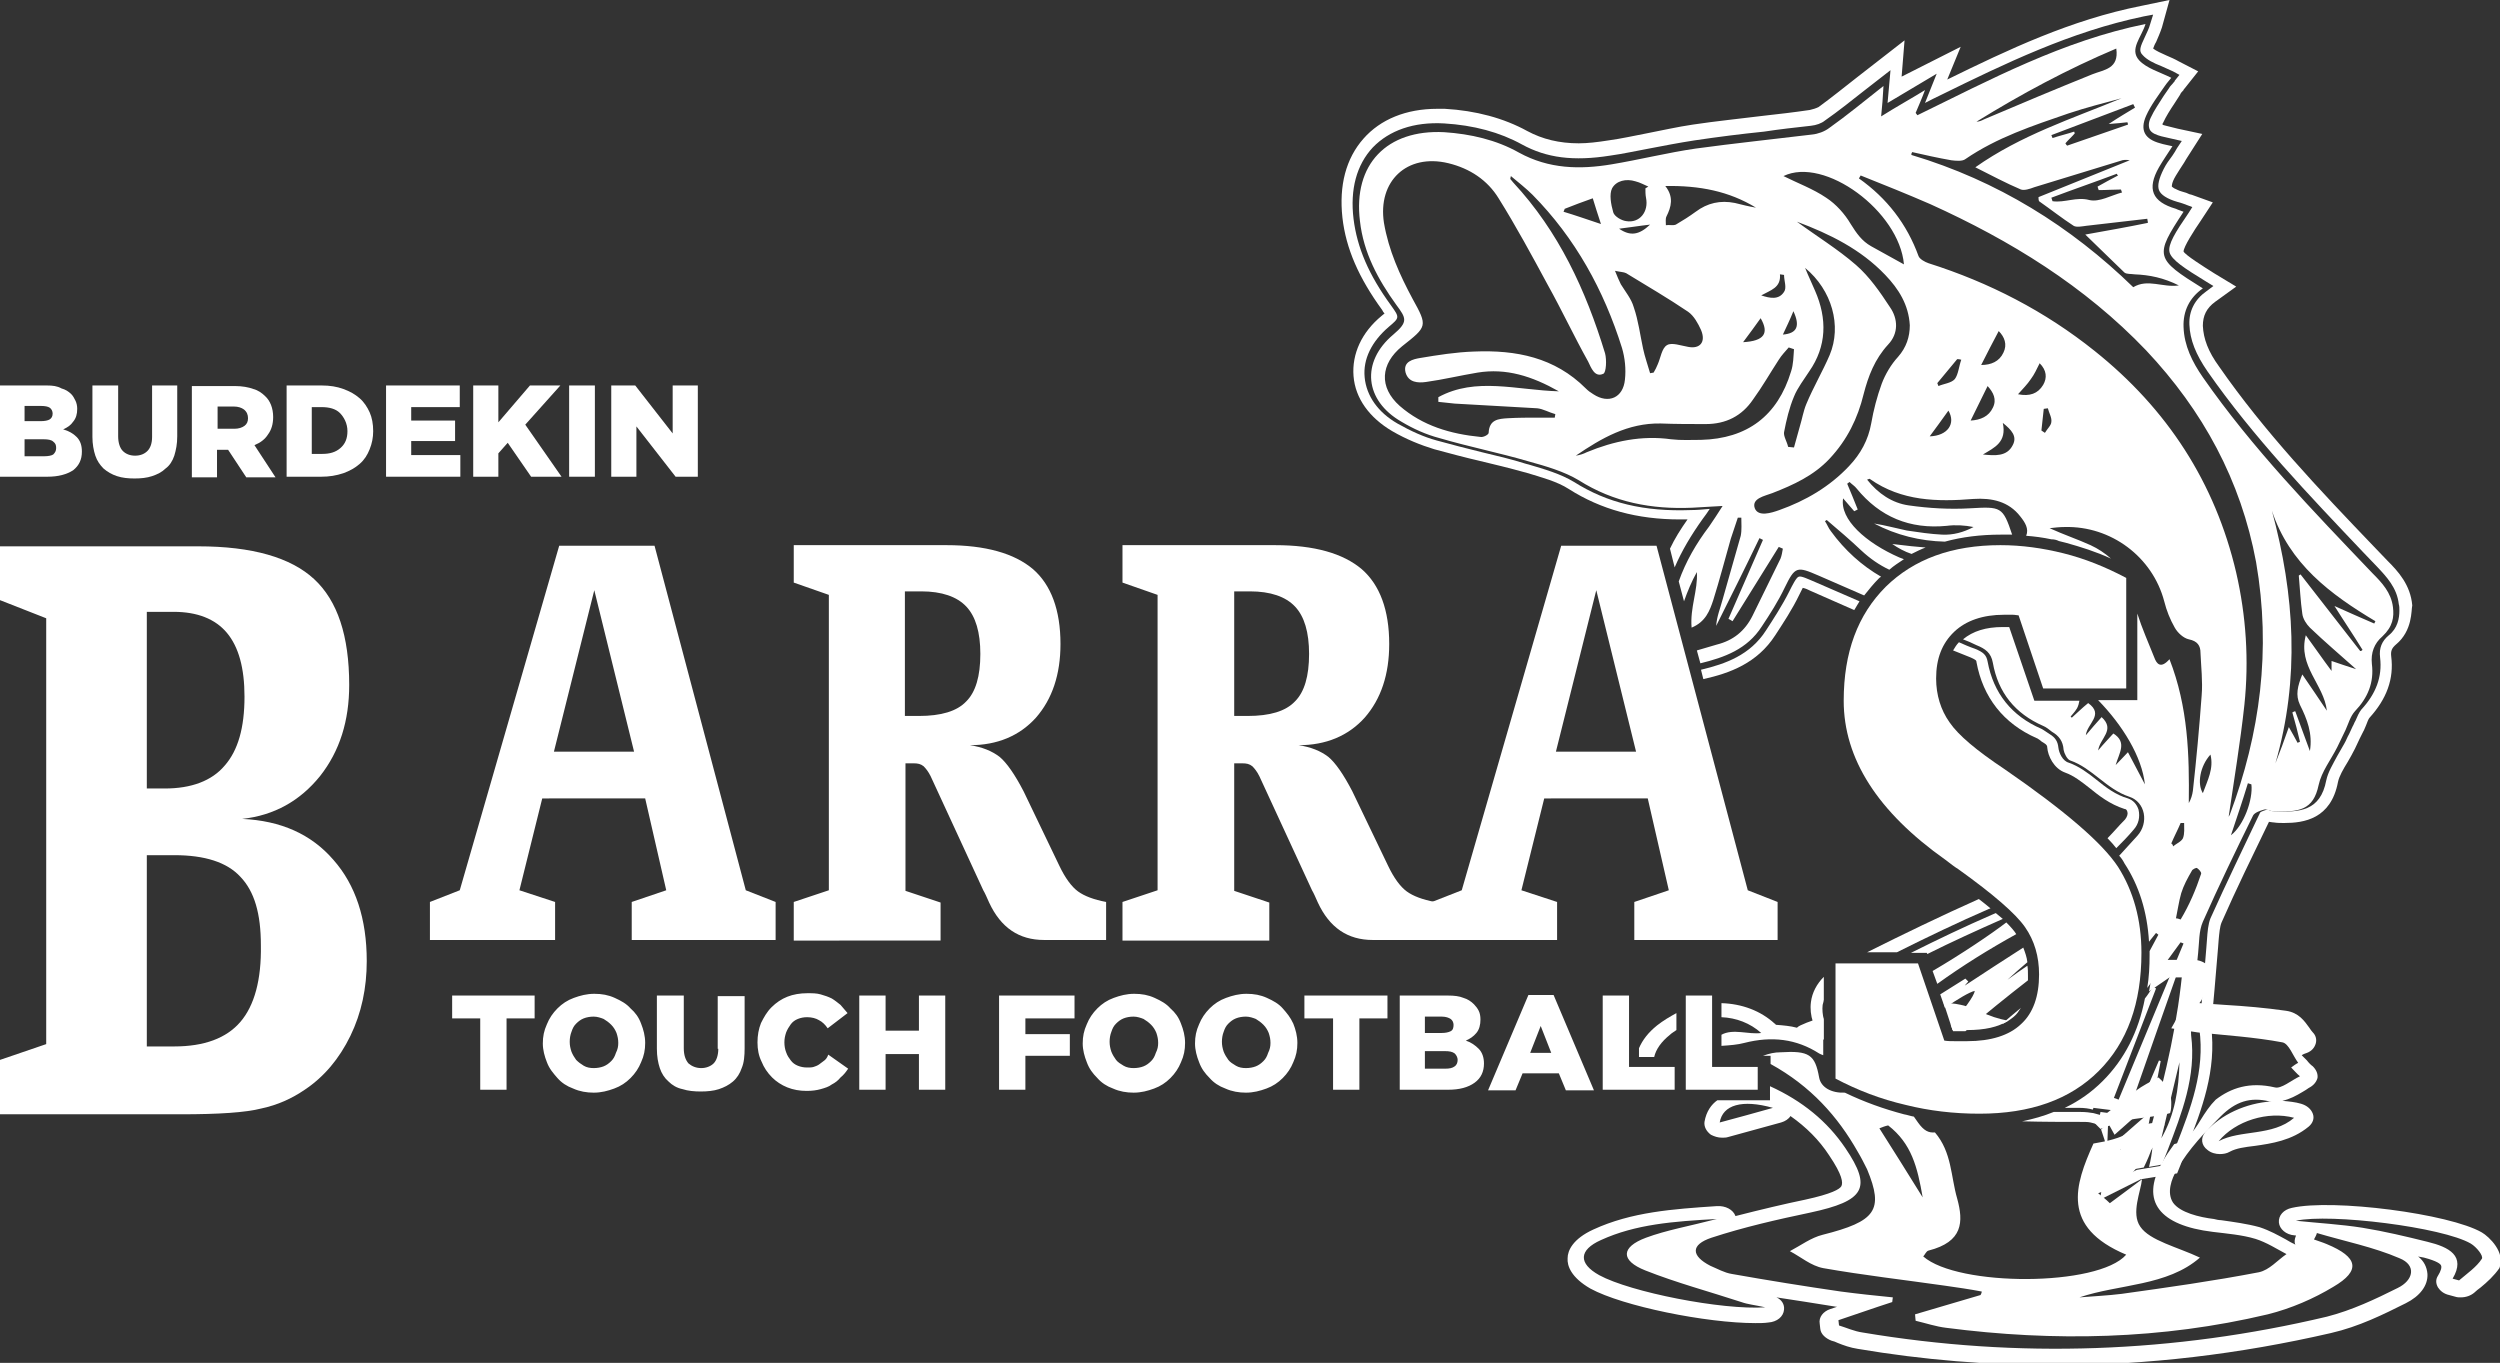 <?xml version="1.0" encoding="utf-8"?>
<!-- Generator: Adobe Illustrator 27.0.0, SVG Export Plug-In . SVG Version: 6.00 Build 0)  -->
<svg version="1.1" id="Layer_1" xmlns="http://www.w3.org/2000/svg" xmlns:xlink="http://www.w3.org/1999/xlink" x="0px" y="0px"
	 viewBox="0 0 427.4 233" style="enable-background:new 0 0 427.4 233;" xml:space="preserve">
<rect x="0" y="0" width="427.4" height="233" fill="#333333" stroke="none"/>
<style type="text/css">
	.st0{fill:#FFFFFF;}
</style>
<g>
	<g>
		<path class="st0" d="M311.6,171.8c-0.1,0.8,0,1.7,0.2,2.5v3.5c-1.7-1.8-2.5-4.2-2.2-6.5c0.2-1.6,1-3.1,2.2-4.3v3.9
			C311.8,171.1,311.7,171.4,311.6,171.8z"/>
		<path class="st0" d="M340.3,155.3c-0.1,0-0.2,0.1-0.3,0.1c-5.3,2.3-10.5,4.8-15.7,7.4h-5.1c6.2-3.1,12.6-6.2,19.1-9.1
			C339.1,154.3,339.7,154.8,340.3,155.3z"/>
		<path class="st0" d="M317.9,102.8c-0.3,0.5-0.6,1-0.9,1.5c-2.5-1.1-5-2.2-7.5-3.3c-0.4-0.2-0.8-0.4-1.3-0.5
			c-0.2,0.4-0.5,1-0.6,1.2c-1.2,2.5-2.8,4.9-4.1,6.9c-3.1,4.8-7.8,6.5-12.3,7.5l-0.4-1.6c4.2-1,8.4-2.5,11.1-6.7
			c1.3-2,2.8-4.3,4-6.7c0.5-1,1.2-2.4,1.6-2.5c0.4-0.2,1.6,0.4,2.8,0.9C312.8,100.6,315.4,101.7,317.9,102.8z"/>
		<path class="st0" d="M365,190.9l-3.5,3.1l-1.1-2l-0.2,5.3c-0.1-0.8-0.2-1.6-0.4-2.4l-0.6-1.8l0.6-0.6l-2.4-0.6
			c-0.4-0.1-0.9-0.1-1.7-0.1c-2.8,0-6.4,0-10-0.1c1.9-0.4,3.7-0.9,5.4-1.6c1.7,0,3.2,0,4.6,0c0.9,0,1.6,0.1,2.2,0.2l1.1,0.3l0.1-0.5
			L365,190.9z"/>
		<path class="st0" d="M364.8,141.8c-1,1.2-2,2.2-3,3.2c-0.4-0.5-0.9-1.1-1.5-1.7c1-1,1.9-2.1,3-3.2c0.4-0.5,0.5-1,0.4-1.3
			c-0.1-0.4-0.3-0.5-0.5-0.5c-2.5-0.8-4.4-2.3-6-3.6c-1.4-1.1-2.7-2.1-4.1-2.6c-2-0.7-3-2.9-3.1-4.3c0-0.3-0.1-0.5-0.6-0.8
			c-0.2-0.1-0.5-0.3-0.7-0.5c-0.2-0.1-0.4-0.3-0.5-0.3c-5.7-2.5-9.2-7-10.3-13c0-0.2-0.1-0.3-0.1-0.3c0,0-0.2-0.2-0.9-0.5
			c-1-0.4-2-0.8-3-1.2c0.3-0.5,0.6-1,1-1.4c0.9,0.4,1.8,0.8,2.7,1.1c1.5,0.6,2,1.1,2.2,2.2c1,5.4,4.1,9.3,9.2,11.5
			c0.2,0.1,0.5,0.3,0.8,0.5c0.2,0.1,0.4,0.3,0.6,0.4c1,0.6,1.4,1.3,1.5,2.3c0.1,0.9,0.7,2.3,1.8,2.6c1.7,0.6,3.2,1.7,4.7,2.9
			c1.6,1.3,3.3,2.6,5.4,3.2c0.9,0.3,1.5,1,1.8,1.9C365.9,139.7,365.6,140.9,364.8,141.8z"/>
		<polygon class="st0" points="367.3,188.4 367.2,189.2 367,189.2 		"/>
		<path class="st0" d="M409.6,110.2c-0.7,0.6-0.9,1.1-0.8,2c0.5,3.9-0.8,7.3-3.7,10.5c-0.2,0.2-0.4,0.8-0.6,1.3
			c-0.2,0.4-0.3,0.8-0.5,1.1c-0.2,0.4-0.4,0.8-0.6,1.2c-0.3,0.6-0.5,1.1-0.8,1.7c-0.4,0.8-0.8,1.5-1.2,2.2c-0.8,1.3-1.5,2.5-1.7,3.5
			c-1.2,6.3-5.8,7-9.2,7c-0.6,0-1.2,0-1.8-0.1c-0.3,0-0.6-0.1-0.8-0.1c-2.8,5.8-5.6,11.5-8.1,17.2c-0.3,0.7-0.4,1.9-0.5,3
			c0,0.4-0.1,0.9-0.1,1.3c-0.2,2.4-0.4,4.8-0.6,7.1c-0.1,1.1-0.2,2.2-0.3,3.3c0,0.5-0.1,0.9-0.2,1.4c-0.1,0.6-0.2,1.2-0.1,1.6
			c1,7.6-1.6,14.3-4.1,20.7l-0.1,0.4c-0.3,0.9-0.7,1.7-1,2.6l-0.6,1.5l-6.2,1l-7,3.5l1-5.9c0,0,0-0.1,0-0.2l-0.1,3.7l5.4-2.7
			l5.4-0.9l0.2-0.5c0.3-0.8,0.7-1.7,1-2.5l0.2-0.4c2.4-6.2,4.9-12.6,3.9-19.8c-0.1-0.7,0-1.4,0.1-2.2c0.1-0.4,0.1-0.8,0.2-1.2
			c0.1-1.1,0.2-2.2,0.3-3.3c0.2-2.4,0.4-4.8,0.6-7.2c0-0.4,0.1-0.9,0.1-1.3c0.1-1.4,0.2-2.7,0.6-3.7c2.7-6,5.6-12,8.5-18.1
			c0.2-0.2,0.9-0.4,1.2-0.5c0.1,0,0.2,0,0.3,0.1c0.2,0.1,0.5,0.2,0.9,0.2c4.3,0.2,7.9,0,8.9-5.3c0.3-1.4,1.1-2.7,1.9-4.2
			c0.4-0.7,0.8-1.4,1.2-2.1c0.3-0.5,0.5-1.1,0.8-1.6c0.2-0.4,0.4-0.9,0.6-1.3c0.2-0.3,0.3-0.7,0.5-1c0.3-0.7,0.6-1.4,1-1.9
			c2.5-2.7,3.6-5.6,3.2-8.9c-0.2-1.6,0.3-2.8,1.5-3.8c1.5-1.2,1.8-2.9,1.8-4.2c0-0.4,0-0.8-0.1-1.1c-0.3-2.8-2.1-4.7-3.7-6.4
			l-2.4-2.5c-9.2-9.7-18.8-19.7-26.6-30.9c-2-2.9-3-5.4-3.1-8c-0.1-2.3,0.9-4.3,2.9-5.7l1.2-0.9l-1.3-0.8c-3.6-2.2-5.9-3.7-6.2-5
			c-0.3-1.3,1-3.4,3.2-6.6l0.7-1.1l-1.6-0.6c-0.3-0.1-0.6-0.2-1-0.3c-1.7-0.5-2.8-1.2-3.1-2c-0.3-0.8,0-2,0.8-3.6
			c0.4-0.8,0.9-1.5,1.5-2.3c0.3-0.4,0.5-0.8,0.8-1.3l0.8-1.2l-2.2-0.5c-0.5-0.1-0.9-0.2-1.3-0.3c-0.7-0.2-1.7-0.5-2-1.2
			c-0.2-0.5-0.2-1.2,0.2-2c0.6-1.3,1.4-2.4,2.2-3.7c0.3-0.4,0.6-0.9,0.9-1.3c0.2-0.4,0.6-0.7,0.8-1c0.1-0.1,0.2-0.2,0.2-0.3l0.8-1
			l-1.1-0.6c-0.7-0.3-1.3-0.6-2-0.9c-1.3-0.5-2.5-1.1-3.2-1.9c-0.7-0.7-0.4-1.4,0.4-3.1c0.3-0.7,0.7-1.4,0.9-2.2l0.5-1.6l-1.6,0.3
			c-12.5,2.6-23.8,8.1-34.6,13.4c-1,0.5-1.9,0.9-2.8,1.4l2-5l-8.4,5l0.5-5.6l-1.8,1.4c-0.9,0.7-1.8,1.4-2.7,2.1
			c-2.3,1.8-4.4,3.5-6.7,5.1c-0.6,0.5-1.5,0.8-2.4,0.9c-2.7,0.3-5.4,0.6-8,1c-3.9,0.4-7.9,0.9-11.9,1.5c-2.6,0.4-5.2,0.9-7.8,1.4
			c-2.2,0.4-4.4,0.9-6.6,1.2c-6.3,1-10.9,0.4-15.1-1.9c-3.8-2.1-8.3-3.3-13.3-3.6c-5.2-0.3-9.4,1.2-12.2,4.1
			c-2.8,3-3.9,7.2-3.3,12.2c0.6,4.9,2.6,9.6,6.4,14.8c1.5,2.1,1.5,2.1-0.4,3.7c-2.9,2.5-4.4,5.5-4.1,8.6c0.3,3.2,2.3,6,5.6,7.9
			c2.3,1.3,4.5,2.3,6.7,2.9c2.6,0.7,5.2,1.4,7.7,2c2.5,0.6,5.1,1.2,7.6,2l0.4,0.1c2.7,0.8,5.5,1.6,7.8,3c5.7,3.6,12,5.1,20,4.8
			c1,0,2-0.1,3.2-0.2c-0.4,0.6-0.8,1.2-1.2,1.7c-2,2.8-3.6,5.5-4.8,8.3l-0.8-3.2c0.8-1.7,1.8-3.3,3-5c-0.4,0-0.9,0-1.3,0
			c-7.3,0-13.5-1.7-19-5.2c-2-1.3-4.7-2-7.3-2.8l-0.4-0.1c-2.5-0.7-5-1.3-7.5-1.9c-2.6-0.6-5.2-1.3-7.8-2c-2.3-0.7-4.8-1.7-7.2-3.1
			c-3.9-2.3-6.3-5.6-6.6-9.4c-0.3-3.8,1.4-7.5,4.8-10.3c0.2-0.2,0.4-0.3,0.5-0.4c-0.2-0.2-0.3-0.4-0.4-0.6c-4-5.5-6.2-10.5-6.8-15.8
			c-0.6-5.5,0.6-10.1,3.6-13.5c2.9-3.3,7.3-5.1,12.6-5.1c0.4,0,0.9,0,1.3,0c5.3,0.3,10.1,1.6,14.1,3.8c2.6,1.4,5.5,2.1,8.8,2.1
			c1.5,0,3.2-0.2,5.1-0.5c2.2-0.3,4.4-0.8,6.5-1.2c2.6-0.5,5.2-1.1,7.9-1.5c4-0.6,8-1,12-1.5c2.7-0.3,5.3-0.6,8-1
			c0.5-0.1,1.1-0.3,1.5-0.5c2.2-1.6,4.3-3.3,6.6-5.1c0.9-0.7,1.8-1.4,2.7-2.1l5.4-4.2l-0.5,6.2L335.2,8l-2.3,5.6
			C343.3,8.5,354,3.4,366.1,1l4.8-1l-1.3,4.7c-0.3,0.9-0.7,1.8-1,2.5c-0.2,0.3-0.4,0.8-0.5,1.1c0.5,0.4,1.4,0.8,2.3,1.2
			c0.7,0.3,1.4,0.6,2.1,1l3.3,1.7l-2.3,2.9c-0.1,0.1-0.2,0.2-0.2,0.3c-0.2,0.2-0.5,0.5-0.6,0.8c-0.3,0.5-0.6,0.9-0.9,1.4
			c-0.8,1.2-1.5,2.3-2,3.4c-0.1,0.1-0.1,0.2-0.1,0.3c0.1,0.1,0.3,0.1,0.6,0.2c0.4,0.1,0.8,0.2,1.2,0.3l0.8,0.2l4.2,0.9l-2.3,3.6
			c-0.3,0.5-0.6,0.9-0.8,1.3c-0.5,0.8-1,1.5-1.4,2.2c-0.8,1.3-0.7,1.9-0.7,1.9c0,0,0.1,0.1,0.4,0.3c0.3,0.1,0.7,0.4,1.5,0.6
			c0.4,0.1,0.7,0.2,1.1,0.4l0.4,0.1l3.6,1.3l-2.1,3.2c-1.1,1.6-2.9,4.4-2.9,5.2c0.3,0.6,3.3,2.5,5.2,3.7l3.8,2.3l-3.6,2.6
			c-1.5,1.1-2.1,2.4-2.1,4.1c0.1,2.2,0.9,4.4,2.8,7c7.7,11.1,17.2,21.1,26.4,30.7l2.4,2.5c1.8,1.8,3.9,4.1,4.2,7.6
			C412.2,104.3,412.5,107.8,409.6,110.2z"/>
		<g>
			<path class="st0" d="M323.5,93c1,0.7,2.1,1.3,3.3,1.7c0.8-0.4,1.6-0.8,2.4-1.1C327.8,93.5,325.9,93.3,323.5,93z M341.2,156.1
				c-0.2,0.1-0.5,0.2-0.7,0.3c-4.6,2-9.2,4.2-13.8,6.5h2.7l0.1,0.2c4.2-2.1,8.6-4.1,12.9-6C342,156.8,341.6,156.4,341.2,156.1z
				 M342.2,175.1c0.8-0.3,1.5-0.8,2.1-1.3c0.5-0.4,0.8-0.9,1.2-1.5C344.3,173.3,343.2,174.2,342.2,175.1z M344.7,159.7
				c-0.3-0.5-0.9-1.2-1.7-2c-2.6,2-7.8,5.5-12.6,8.3l0.8,2.2C335.5,165.1,340,162.3,344.7,159.7
				C344.7,159.7,344.7,159.7,344.7,159.7z M346.6,165.1c-1.2,0.8-2.3,1.6-3.4,2.4c1.1-1,2.2-2,3.4-3c-0.1-0.9-0.4-1.7-0.7-2.5
				c-3.4,2.2-6.7,4.3-10,6.5c0,0,0.3-0.4,0.6-0.7c-0.2-0.2-0.3-0.3-0.5-0.5c-1.4,0.9-2.9,1.8-4.3,2.7l0.8,2.3
				c2.2-1.5,4.2-2.7,5.1-2.9c-0.1,0.9-1.9,3.3-4.1,5.8l0.4,1.1c0.1,0,0.3,0,0.4,0c0.5,0,1,0,1.7,0c3.5-3,7.1-5.9,10.7-8.7
				c0-0.3,0-0.5,0-0.8C346.7,166.2,346.7,165.6,346.6,165.1z M409.1,103.8c-0.3-2.5-1.9-4.2-3.5-5.8c-10.2-10.7-20.5-21.3-29-33.5
				c-1.8-2.6-3.2-5.4-3.3-8.6c-0.1-2.7,1-5,3.3-6.6c-8.2-5.1-8.3-5.5-3.3-13.1c-0.5-0.2-0.9-0.3-1.3-0.5c-4.1-1.2-5-3.4-2.9-7.1
				c0.7-1.2,1.4-2.2,2.3-3.6c-0.8-0.2-1.5-0.3-2.1-0.5c-2.6-0.7-3.5-2.2-2.4-4.7c0.8-1.8,2.1-3.5,3.2-5.1c0.4-0.6,0.9-1.1,1.1-1.4
				c-2-1-4.2-1.6-5.5-3c-1.7-1.9,0.4-3.9,1.1-6.2c-14.2,2.9-26.5,9.5-39,15.6c-0.1-0.1-0.2-0.3-0.3-0.4c0.5-1.2,1-2.3,1.6-3.9
				c-2.6,1.6-4.8,2.8-7.5,4.5c0.2-1.9,0.3-3.3,0.4-5.2c-3.3,2.6-6.2,5-9.3,7.2c-0.8,0.6-1.9,1-2.9,1.1c-6.6,0.8-13.3,1.5-19.9,2.4
				c-4.8,0.7-9.6,1.9-14.4,2.7c-5.4,0.9-10.7,0.8-15.8-2c-3.9-2.2-8.3-3.2-12.8-3.5c-9.8-0.5-15.6,5.5-14.4,15.2
				c0.6,5.4,3.1,10,6.2,14.3c1.7,2.3,2.1,2.9-0.5,5.1c-5.6,4.7-4.9,11.3,1.4,14.9c2,1.2,4.2,2.2,6.5,2.8c5.1,1.5,10.2,2.5,15.3,4
				c2.9,0.8,6,1.7,8.5,3.2c6,3.8,12.5,5,19.4,4.7c1.6-0.1,3.2-0.2,5.2-0.3c-0.9,1.4-1.6,2.5-2.3,3.5c-2.2,2.9-4,6-5.2,9.4l0.9,3.4
				c0.6-1.7,1.3-3.4,2.2-5c0.2,3.1-1.2,6.1-0.9,9.5c2.4-1,3.1-2.9,3.7-4.7c1.1-3.5,2-7,3-10.5c0.4-1.2,0.8-2.4,1.2-3.6
				c0.2,0,0.4,0,0.6,0c0,1,0.1,2.1-0.1,3.1c-1,3.6-2.1,7.3-3.1,10.9c-0.4,1.5-1,2.9-1.1,4.5c2.5-5,5-10,7.4-15
				c0.2,0.1,0.4,0.2,0.6,0.3c-2,4.5-3.9,9-5.9,13.5c0.2,0.1,0.4,0.2,0.7,0.4c2.6-4.2,5.3-8.5,7.9-12.7c0.2,0.1,0.5,0.2,0.7,0.3
				c-0.1,0.6-0.2,1.2-0.4,1.7c-1.6,3.3-3.2,6.5-4.8,9.8c-1.3,2.6-3.3,4.2-6.1,4.9c-1.1,0.3-2.3,0.7-3.4,1l0.6,2.2
				c4.1-1,8-2.4,10.5-6.3c1.4-2.1,2.8-4.3,3.9-6.6c1.8-3.7,2.1-3.7,5.8-2.1c2.6,1.1,5.2,2.3,7.8,3.4c0.8-1,1.6-2,2.5-2.9
				c0.1-0.1,0.2-0.2,0.4-0.3c-3.3-1.9-6.2-4.5-8.6-7.8c-0.4-0.5-0.6-1.1-1-1.7c0.1-0.1,0.2-0.1,0.3-0.2c2,1.7,4,3.4,5.9,5.2
				c1.5,1.4,3.1,2.5,4.8,3.3c0.8-0.7,1.6-1.2,2.5-1.8c-0.3-0.1-0.5-0.2-0.8-0.3c-5.7-2.5-10.2-6.5-9.6-10.1c0.7,0.8,1.3,1.5,1.9,2.2
				c0.2-0.1,0.4-0.2,0.6-0.3c-0.6-1.5-1.2-3-1.8-4.4c0.1-0.1,0.3-0.2,0.4-0.3c0.4,0.4,0.9,0.7,1.2,1.1c4,4.9,9.1,7,15.4,6.4
				c1.5-0.2,3.1-0.1,4.6,0.2c-1.7,0.9-3.5,1.4-5.4,1.3c-2-0.1-4-0.4-6-0.7c-1.9-0.4-3.7-0.9-5.6-1.2c3.8,2,7.9,3,12.1,3.1
				c2.9-0.8,6.1-1.2,9.6-1.2c0.6,0,1.3,0,1.9,0c-1.6-4.8-1.9-4.8-7.2-4.5c-3.5,0.2-7,0-10.5-0.5c-2.8-0.4-5.2-2-7.1-4.4
				c0.3-0.1,0.5-0.2,0.5-0.1c5.4,3.8,11.5,3.9,17.7,3.4c3.1-0.2,6,0.4,8,3c0.8,1,1.5,2.1,1,3.3c1.4,0.1,2.9,0.3,4.3,0.6
				c0.5,0,0.9,0.1,1.3,0.3c0.4,0.1,0.8,0.2,1.2,0.3c2.5,0.7,5.1,1.5,7.7,2.7c-1-0.9-2.2-1.7-3.5-2.3c-2.2-1-4.6-1.8-7-2.9
				c0.9-0.1,1.7-0.2,2.6-0.2c7.9-0.2,15,5.1,17,12.7c0.4,1.6,1,3.1,1.8,4.5c0.5,0.9,1.5,1.8,2.4,2c1.5,0.3,2,1.1,2,2.3
				c0.1,2.4,0.4,4.9,0.2,7.3c-0.4,5.5-0.9,10.9-1.5,16.3c-0.1,0.7-0.3,1.4-0.7,2.1c0.1-8.2-0.1-16.4-3.3-24.6
				c-1.5,1.7-2.2,0.8-2.6-0.3c-1-2.5-2.1-5-2.9-7.5v14.8h-6.7c4.2,4.3,7.5,9.7,8,14.4c-1-1.9-1.9-3.6-2.9-5.5
				c-0.7,0.7-1.2,1.3-2.1,2.2c0.6-2.1,2-3.9-0.4-5.4c-0.8,0.9-1.6,1.7-2.6,2.9c0.3-2.1,3-3.5,0.6-5.7c-0.9,1-1.7,1.9-2.7,3.1
				c0.2-2,3.2-3.5,0.4-5.5c-1,0.8-1.9,1.7-2.8,2.5c-0.1-0.1-0.2-0.2-0.2-0.2c0.5-0.6,1.1-1.2,1.3-1.9c0.1-0.2,0.1-0.5,0.2-0.8h-7.7
				l-4.3-12.6c-0.3,0-0.6,0-1.1,0c-2.9,0-5.1,0.7-6.8,2.1c0.8,0.3,1.5,0.6,2.3,1c1.5,0.6,2.5,1.3,2.8,3c0.9,5.1,3.8,8.7,8.6,10.8
				c0.5,0.2,1,0.6,1.5,1c1.2,0.7,1.9,1.6,2,3.1c0.1,0.6,0.6,1.6,1.1,1.8c3.8,1.3,6.2,4.9,10.1,6.2c2.8,0.9,3.4,4.5,1.4,6.7
				c-1,1.1-2,2.2-3.1,3.4c0.4,0.4,0.7,0.9,0.9,1.3c2.5,3.8,3.9,8.3,4.2,13.4c0.4-0.5,0.8-1,1.2-1.5c0.1,0.1,0.3,0.2,0.4,0.3
				c-0.5,0.9-1,1.9-1.5,2.8c0,0.2,0,0.5,0,0.7c0,1.9-0.1,3.8-0.4,5.6c1.9-2.6,3.8-5.2,5.7-7.8c0.2,0.1,0.3,0.1,0.5,0.2
				c-3.7,8.9-7.4,17.8-11.1,26.7c-0.2-0.1-0.5-0.2-0.8-0.3c2.4-6.2,4.8-12.5,7.2-18.7c-0.1-0.1-0.3-0.2-0.5-0.3
				c-0.5,0.7-0.9,1.4-1.4,2c-1.1,5.7-3.5,10.4-7.2,14.1c-1.9,1.9-4,3.4-6.5,4.6c0.8,0,1.6,0,2.4,0c0.9,0,1.7,0.1,2.4,0.3l0.1-0.3
				l6.4,0.8c0.2-1.2,0.4-2.4,0.8-3.5c2.5-7.2,5-14.3,7.5-21.4c0.1-0.2,0.2-0.3,0.6-0.3c-0.8,9.4-2.9,18.5-5.4,27.5
				c-0.2,0-0.3-0.1-0.5-0.1c0.7-3.7,1.4-7.3,2.1-11c-0.1,0-0.2-0.1-0.3-0.1c-1.3,3-2.6,6.1-3.9,9.1l1.8,0.2l-4.8,4.2
				c0.6,1.9,0.7,4.1,0.4,6.1l2.1-1l1.8-0.3c0.6-1.2,1.1-2.4,1.5-3.6c-0.1,1.2-0.3,2.3-0.6,3.5l2.2-0.4c0.3-0.8,0.7-1.7,1-2.5
				c2.4-6.3,4.9-12.6,4-19.6c-0.1-1.2,0.2-2.4,0.3-3.6c0.3-3.5,0.5-7,0.9-10.5c0.2-1.8,0.1-3.7,0.8-5.3c2.7-6.1,5.6-12.1,8.6-18.2
				c0.3-0.5,1.2-0.8,1.9-1c0.4-0.1,0.9,0.2,1.4,0.3c4.6,0.2,7-0.2,7.9-4.5c0.5-2.3,2.1-4.3,3.2-6.5c0.5-1,0.9-1.9,1.4-2.9
				c0.5-1.1,0.8-2.3,1.6-3.2c2.2-2.3,3.3-4.9,2.9-8.1c-0.2-1.9,0.4-3.5,1.8-4.7C409.1,107.1,409.3,105.5,409.1,103.8z M369.5,194.6
				c1-4.3,2.1-8.7,3.1-13C372.5,186.2,371.8,190.6,369.5,194.6z M365,18.4c-1.3,0.8-2.7,1.6-4.5,2.8c1.4-0.1,2.3-0.2,3.2-0.3
				c0,0.1,0.1,0.2,0.1,0.4c-3.5,1.2-6.9,2.4-10.4,3.6c-0.1-0.1-0.2-0.2-0.3-0.4c0.5-0.6,1.1-1.1,1.6-1.7c0-0.1-0.1-0.2-0.1-0.3
				c-1.2,0.4-2.5,0.7-3.7,1.1c-0.1-0.2-0.1-0.3-0.2-0.5c4.7-1.8,9.3-3.5,14-5.3C364.8,18,364.9,18.2,365,18.4z M361.8,8.3
				c0.5,3.5-2.1,3.6-4.1,4.4c-6.2,2.5-12.4,5.1-18.5,7.7c-0.4,0.2-0.8,0.4-1.3,0.4C345.5,16.1,353.5,11.8,361.8,8.3z M326.9,26
				c2.2,0.5,4.4,1,6.7,1.4c0.8,0.1,1.9,0.2,2.4-0.2c5.4-3.7,11.5-5.7,17.6-7.8c3-1,6.1-1.8,9.1-2.6c-8.5,3.5-17.2,6.3-25,11.8
				c2.8,1.4,5.2,2.7,7.8,3.8c0.6,0.2,1.5-0.1,2.3-0.4c4.9-1.5,9.8-3,14.7-4.5c0.5-0.2,1-0.2,1.6-0.1c-5.2,2.1-10.4,4.2-15.6,6.3
				c0,0.2,0,0.5,0.1,0.7c2,1.4,3.9,2.9,5.9,4.2c0.5,0.3,1.4,0.1,2.2,0c3.5-0.4,6.9-0.8,10.4-1.2c0,0.2,0.1,0.4,0.1,0.7
				c-3.4,0.7-6.8,1.3-10.7,2c2.5,2.4,4.6,4.5,6.7,6.5c0.4,0.3,1.1,0.2,1.7,0.3c2.6,0.1,5,0.6,7.6,1.9c-2.8,0.4-5.3-1.2-7.8,0.3
				c-10.7-10.4-23.2-18.2-37.9-22.6C326.7,26.4,326.8,26.2,326.9,26z M358.8,32.5c1.3,0,2.5-0.1,3.8-0.1c0.1,0.2,0.1,0.4,0.2,0.5
				c-1.9,0.5-3.9,1.7-5.6,1.3c-2.2-0.6-4.2,0.5-6.3,0.2c-0.1-0.2-0.1-0.4-0.2-0.6c3.7-1.4,7.5-2.7,11.2-4.1c0,0.1,0.1,0.2,0.2,0.3
				c-1.2,0.6-2.4,1.3-3.5,1.9C358.7,32.2,358.7,32.3,358.8,32.5z M325.5,45.2c-2-1.1-3.8-2.1-5.6-3.1c-1.6-0.9-2.5-2.2-3.5-3.8
				c-1-1.7-2.5-3.4-4.2-4.5c-2.2-1.5-4.9-2.5-7.3-3.7C311.9,26.7,324.7,36.1,325.5,45.2z M310.3,49.7c-0.5-1.2-1.1-2.4-1.7-3.9
				c4.6,3.8,6.3,9.9,4.2,14.9c-1.2,2.8-2.8,5.5-4,8.4c-0.5,1.2-0.7,2.5-1.1,3.8c-0.3,1.2-0.7,2.4-1,3.6c-0.3,0-0.7-0.1-1-0.1
				c-0.2-0.9-0.8-1.8-0.7-2.5c0.4-2.1,0.9-4.2,1.7-6.1c0.6-1.5,1.7-2.9,2.6-4.3C312.3,59.2,312.4,54.5,310.3,49.7z M304.8,57.2
				c0.6-1.3,1.2-2.5,1.8-4C307.8,55.8,307.2,57,304.8,57.2z M304.3,46.9c0.2,0,0.5,0.1,0.7,0.1c0,1,0.5,2.2,0,2.9
				c-0.9,1.4-2.4,1.1-3.9,0.6C302.7,49.6,304.5,49.2,304.3,46.9z M298,58.5c1.1-1.5,2.1-2.8,3-4.1C302.5,57,301.6,58.3,298,58.5z
				 M300.2,35.5c-1.2-0.2-2.4-0.5-3.6-0.8c-2.5-0.5-4.7,0-6.7,1.5c-1.1,0.8-2.2,1.5-3.4,2.2c-0.5,0.2-1.1,0-1.7,0.1
				c0-0.5-0.1-1.1,0.1-1.5c0.8-1.6,1.3-3.3-0.2-5.2C290.6,31.7,295.6,32.7,300.2,35.5z M288.6,59.3c-1.2-0.2-2.8-0.8-3.6-0.3
				c-0.9,0.5-1.1,2.2-1.6,3.3c-0.2,0.5-0.4,0.9-0.7,1.4c-0.2,0-0.4,0.1-0.6,0.1c-0.4-1.4-0.9-2.8-1.2-4.2c-0.5-2.3-0.8-4.8-1.6-7.1
				c-0.4-1.4-1.4-2.6-2.2-3.9c-0.3-0.6-0.6-1.3-1-2.3c0.9,0.2,1.5,0.2,1.9,0.4c3.6,2.2,7.2,4.3,10.6,6.6c1,0.7,1.7,2,2.2,3.1
				C291.7,58.5,290.6,59.7,288.6,59.3z M276.8,39.1c1.7-0.2,3.5-0.5,5.3-0.7C280.2,40.2,278.7,40.4,276.8,39.1z M275.6,32.2
				c0.7-1.3,2.4-1.7,4-1.2c0.8,0.2,1.5,0.6,2.2,0.9c-0.2,0.1-0.3,0.2-0.5,0.3c0,0.5,0,1.1,0.1,1.6c0.5,2.4-1.1,4.4-3.4,4
				c-0.8-0.1-2-0.8-2.2-1.5C275.4,34.9,275.1,33.2,275.6,32.2z M267.5,35.7c1.5-0.6,3.1-1.2,4.8-1.8c0.4,1.3,0.8,2.6,1.4,4.4
				c-2.4-0.8-4.4-1.5-6.4-2.1C267.4,35.9,267.5,35.8,267.5,35.7z M248.7,69c4.7,0.3,9.4,0.5,14.1,0.8c1,0.1,2,0.7,3.1,1
				c0,0.2-0.1,0.4-0.1,0.6c-0.9,0-1.8,0-2.7,0c-1.8,0-3.5,0-5.3,0.1c-1.6,0.1-3.2,0.2-3.3,2.5c0,0.3-0.9,0.8-1.4,0.7
				c-5.1-0.5-9.9-1.9-13.8-5.3c-3.6-3.2-3.3-7.2,0.4-10.2c4.3-3.4,4.4-3.4,1.8-8.1c-2.2-4.1-4.1-8.3-4.9-13
				c-1.1-7.1,3.9-11.9,11-10.2c3.7,0.9,6.7,2.9,8.6,6c3,4.8,5.7,9.8,8.4,14.8c2.4,4.3,4.5,8.8,6.9,13.1c0.5,1,1.1,2.8,2.6,2.1
				c0.5-0.2,0.6-2.4,0.3-3.5c-3.3-10.8-7.9-20.8-15.7-29.2c-0.2-0.2-0.3-0.4-0.5-0.6c0,0,0-0.1,0.1-0.5c1.3,1.1,2.6,2.1,3.7,3.2
				c7.3,7.4,12.2,16.3,15.3,26.2c0.5,1.7,0.7,3.6,0.5,5.4c-0.3,3.1-2.8,4.2-5.4,2.5c-0.5-0.3-0.9-0.6-1.3-1
				c-5.3-5.3-11.9-6.6-19.1-6.3c-3.1,0.1-6.2,0.6-9.2,1.1c-1.2,0.2-3,0.6-2.5,2.5c0.5,1.7,2.1,1.8,3.5,1.6c2.9-0.4,5.8-1.1,8.8-1.6
				c4.9-0.8,9.3,0.6,13.9,3.2c-7.2-0.2-14.2-2.5-20.6,1v0.8C246.9,68.8,247.8,68.9,248.7,69z M290.8,75.2c-1.7,0-3.4,0.1-5.1-0.1
				c-5-0.7-9.8,0.3-14.4,2.2c-0.6,0.3-1.2,0.5-1.9,0.6c4.4-3,8.9-5.6,14.5-5.5c2.6,0.1,5.1,0.1,7.7,0.1c3.5,0,6.2-1.4,8.1-4.2
				c1.6-2.2,2.9-4.5,4.4-6.8c0.5-0.8,1.1-1.4,1.7-2.1c0.3,0.1,0.6,0.2,0.9,0.3c-0.1,1.3-0.1,2.6-0.5,3.8
				C303.9,71.1,298.7,75,290.8,75.2z M324.5,61c-1.2,1.3-2.2,3-2.8,4.6c-0.8,2.2-1.4,4.5-1.8,6.8c-0.5,2.8-1.8,5.2-3.8,7.3
				c-3.3,3.5-7.4,5.9-11.9,7.5c-1.4,0.5-3.6,1.2-4.2-0.3c-0.6-1.7,1.7-2.1,3-2.6c3.6-1.4,7.1-3,9.8-5.9c3-3.2,4.8-6.9,5.8-11
				c0.8-3.1,1.9-6,4.2-8.5c1.8-1.9,1.7-4.4,0.3-6.4c-1.7-2.6-3.5-5.2-5.8-7.2c-3.1-2.7-6.7-4.9-10.1-7.4c5.6,2.1,10.9,4.7,15.1,9.1
				c2.3,2.4,4,5.1,4.2,8.6C326.5,57.6,325.9,59.4,324.5,61z M329.9,74.6c0.9-1.2,2.2-3,3.2-4.4C334.4,72.4,333,74.5,329.9,74.6z
				 M334.2,64.8c-0.6,0.7-1.9,0.8-2.8,1.2c-0.1-0.2-0.1-0.3-0.2-0.5l3.4-4.1c0.2,0,0.4,0,0.7,0.1C334.9,62.6,334.8,64,334.2,64.8z
				 M336.9,71.9c1-2,1.9-3.9,2.9-5.9c1,1.1,1.6,2.3,0.9,3.7C340,71.2,338.6,71.8,336.9,71.9z M338.7,62.4c1-2,2-3.9,3-5.8
				c1,1,1.5,2.3,0.8,3.7C341.8,61.8,340.4,62.4,338.7,62.4z M344.1,76.1c-1,2-3.1,1.8-5.1,1.6c2-1.2,4.1-2.1,3.4-5.4
				C343.9,73.5,344.9,74.6,344.1,76.1z M345,67.4c0.8-0.9,1.6-1.7,2.2-2.6c0.6-0.8,1-1.7,1.5-2.7c1.2,1.2,1.3,2.5,0.6,3.7
				C348.4,67.3,347,67.8,345,67.4z M349.6,74c-0.2-0.1-0.4-0.3-0.6-0.4c0.1-1.2,0.3-2.5,0.4-3.7c0.2,0,0.5-0.1,0.7-0.1
				c0.2,0.8,0.7,1.6,0.6,2.3C350.7,72.7,350,73.3,349.6,74z M371.2,144.2c0.5-1.2,1.1-2.3,1.6-3.5c0.2,0,0.4,0,0.6,0
				c0,0.9,0.1,1.8-0.2,2.6c-0.3,0.6-1.1,0.9-1.7,1.4C371.5,144.5,371.4,144.3,371.2,144.2z M372.8,157.2c-0.3-0.1-0.5-0.2-0.8-0.2
				c0.3-1.4,0.5-2.9,0.9-4.3c0.4-1.3,1.1-2.6,1.8-3.8c0.1-0.3,0.8-0.6,0.9-0.5c0.3,0.2,0.8,0.7,0.7,1
				C375.4,152.1,374.3,154.7,372.8,157.2z M376.6,135.6c-1-1.6-0.5-4.6,1.3-6.6C378.5,131.4,377.4,133.4,376.6,135.6z M381.4,142.8
				c1-3,2-5.9,2.9-8.9c0.2,0.1,0.4,0.1,0.6,0.2C385.2,136.7,383.6,141.1,381.4,142.8z M381.2,139.3c-0.1,0.2-0.2,0.3-0.2,0.4
				c0.9-6.2,2-12.7,2.7-19.2c0.8-7.6,0.3-15.2-1.4-22.6c-3.6-15.4-11.8-28-24.2-37.9c-8.5-6.8-18-11.7-28.4-15
				c-0.6-0.2-1.5-0.7-1.7-1.2c-2-5.5-5.4-9.9-10.2-13.3c0.1-0.2,0.2-0.3,0.3-0.5c4,1.6,8,3.2,11.9,4.9c13.7,6.2,26.4,14,36.9,25
				c9.7,10.3,16.2,22.2,18.8,36.2C388.3,111.1,386.4,125.4,381.2,139.3z M405.9,106.6c-2.3-1-4.6-2-6.8-3c1.5,2.4,3.2,4.9,4.8,7.5
				c-0.1,0.1-0.2,0.2-0.4,0.2c-3.4-4.4-6.8-8.7-10.2-13.1c-0.1,0.1-0.2,0.1-0.3,0.2c0.2,2.2,0.3,4.4,0.6,6.5
				c0.1,0.9,0.7,1.8,1.3,2.4c2.5,2.4,5.1,4.6,7.9,7.1c-1.5-0.5-2.8-0.9-4.2-1.4c0,0.6,0,1.1,0,1.7c-1.5-2-2.8-3.9-4.4-6.1
				c-1.4,5.3,3.1,8.4,3.6,12.9c-1.4-2.1-2.7-4-4.2-6.2c-0.8,2-1.2,3.5-0.4,5.2c1.2,2.4,2.2,4.9,1.7,7.9c-0.9-2.4-1.7-4.6-2.5-6.8
				c-0.2,0-0.3,0.1-0.5,0.2c0.5,1.7,0.9,3.3,1.3,5c-0.1,0.1-0.3,0.1-0.4,0.2c-0.4-0.8-0.9-1.6-1.5-2.7c-0.8,2.3-1.5,4.2-2.3,6.2
				c4.2-14.5,3.3-28.8-0.6-43.2c3,9.1,10,14.3,17.7,18.9C406.1,106.2,406,106.4,405.9,106.6z M323.5,93c1,0.7,2.1,1.3,3.3,1.7
				c0.8-0.4,1.6-0.8,2.4-1.1C327.8,93.5,325.9,93.3,323.5,93z"/>
		</g>
	</g>
	<path class="st0" d="M360.9,201.5l1-0.5c0.2-1.7,0.3-3.5-0.8-5.4L360.9,201.5z"/>
	<path class="st0" d="M361.2,195.6l-0.2,5.9l1-0.5C362.2,199.3,362.2,197.5,361.2,195.6L361.2,195.6z"/>
	<g>
		<path class="st0" d="M333.8,176.1l-1.5-4.6c0,0,0.1,0,0.1,0c2.7-0.1,5.1,1,6.1,1.4c1.6,0.8,3.2,1.3,4.8,1.6c-1.7,1.1-4,1.6-7,1.6
			c-0.8,0-1.5,0-2.1,0C334.1,176.1,334,176.1,333.8,176.1z"/>
		<path class="st0" d="M286.6,173.2v2.9c-0.4,0.3-0.8,0.5-1.1,0.8c-1.5,1.2-2.4,2.5-2.7,3.8h-2.6v-1.5c0.6-1.4,1.6-2.7,3.1-3.9
			C284.3,174.5,285.5,173.8,286.6,173.2z"/>
		<path class="st0" d="M307.8,175.3c-0.2,0.1-0.4,0.2-0.6,0.4c-1.1-0.3-2.3-0.4-3.6-0.5c-0.1-0.1-0.1-0.2-0.2-0.2
			c-2.4-2.2-5.6-3.4-9.1-3.5v2.4c2.5,0.1,4.9,1,6.8,2.7c-2.2,0.3-4.8-0.8-6.8,0.3v1.9c1.5-0.1,2.8-0.2,3.9-0.5
			c4.7-1.2,8.9-0.7,12.8,1.8c0,0,0,0,0,0c0.2,0.1,0.4,0.2,0.7,0.3V174C310.6,174.2,309.3,174.6,307.8,175.3z M369,184.2
			c-1.3,0.7-2.7,1.4-3.9,2.3c-2.4,1.8-4.7,3.6-7,5.5c0.3,0.3,0.7,0.7,1,1c1.4-0.5,2.8-1.1,4.2-1.4c2.2-0.5,4.6-0.6,6.9-1.1
			c0.3-0.1,0.5-0.1,0.8-0.2c0.2-0.6,0.2-1.2,0.2-1.9C371.2,186.8,370.3,185.3,369,184.2z M424.3,210.7c-5.5-3.2-25.5-5.8-32.5-4.2
			c-1.4,0.3-2.3,1.3-2.2,2.5c0.1,1.1,1.2,2.1,2.7,2.2c0,0,0.1,0,0.2,0l0,0.1c-0.2,0.5-0.3,1-0.1,1.5c0,0-0.1,0-0.1-0.1
			c-0.5-0.2-1-0.5-1.5-0.8c-1.3-0.7-2.7-1.5-4.5-2.1c-2.2-0.6-4.5-0.9-6.6-1.2c-0.4,0-0.8-0.1-1.2-0.2c-2.5-0.3-5.8-1.1-7-2.8
			c-1.1-1.7-0.3-4,0.7-5.7c1.9-3.4,5-6.6,7.4-9c2.6-2.6,5.1-3.4,8.4-2.6c0.1,0,0.2,0,0.3,0c-4.3,0.3-8.6,2.2-11.3,5.3
			c-0.8,0.9-0.7,2.2,0.4,3c0.6,0.5,1.4,0.7,2.1,0.7c0.6,0,1.2-0.1,1.7-0.4c1.1-0.6,2.6-0.8,4.3-1c2.8-0.4,6.3-0.9,9.2-3.3
			c0.7-0.6,1-1.4,0.7-2.2c-0.3-0.8-1-1.4-2-1.7c-1-0.3-2.1-0.4-3.2-0.5c1.3-0.3,2.4-0.9,3.4-1.5c0.4-0.2,0.8-0.5,1.1-0.7
			c0.8-0.4,1.3-1,1.5-1.7c0.1-0.7-0.2-1.4-0.8-2c-0.3-0.2-0.7-0.6-1-1c-0.3-0.3-0.6-0.6-0.9-0.9c0.3-0.2,0.6-0.3,0.9-0.4
			c0.8-0.3,1.3-0.9,1.5-1.6c0.2-0.7,0-1.4-0.5-1.9c-0.2-0.2-0.4-0.5-0.6-0.8c-0.8-1.1-1.8-2.6-4-2.9c-3.5-0.5-7-0.8-10.4-1
			c-1.4-0.1-2.9-0.2-4.3-0.3c0,0-0.1,0-0.1,0c0.1-0.1,0.2-0.3,0.3-0.4c0.5-0.9,0.9-1.8,1.2-2.7c0.1-0.4,0.3-0.7,0.4-1.1
			c0.3-0.7,0.2-1.5-0.4-2.2c-0.6-0.6-1.5-1-2.5-1h-4.1c-0.6,0-1.2,0.1-1.7,0.4c-0.5,0.2-0.9,0.5-1.3,0.7c-0.1,1.5-0.2,2.9-0.5,4.3
			c1.2-0.8,2.3-1.6,3.5-2.4h4.1c-0.5,1.5-1,3.1-1.6,4.6c-0.6,1.4-1.5,2.8-2.2,4.1c1.5,0.2,3,0.5,4.5,0.7c4.8,0.5,9.7,0.8,14.5,1.7
			c1.1,0.2,1.8,2.3,2.7,3.5c-0.4,0.2-0.8,0.5-1.2,0.8c0.5,0.5,1,1.1,1.5,1.5c-1.5,0.7-3.2,2.2-4.3,1.9c-4.3-1-7.5,0.1-10.1,2.1
			c-1,1-1.8,2.2-2.6,3.5c-1.2,2-2.4,3.6-4.5,4.1c-0.8,1.1-1.5,2.1-2.1,3.2c-3.7,6.6-0.4,10.7,8.7,11.8c2.4,0.3,5,0.5,7.3,1.2
			c1.9,0.6,3.6,1.7,5.3,2.6c-1.6,1.1-2.9,2.7-4.7,3.1c-7.8,1.5-15.6,2.6-23.5,3.7c-2.4,0.3-4.8,0.4-7.2,0.6c6.8-2.3,15-1.9,20.6-6.8
			c-3.8-1.8-8.6-2.9-10.2-5.3c-1.6-2.3,0.1-6,0.3-8.1c-1.1,0.8-3.3,2.5-5.5,4.1c-0.7-0.7-1.5-1.3-2-1.7c1.7-0.7,3.5-0.9,4.3-1.7
			c2-2.2,3.8-4.5,5.6-6.8c-1.8-0.1-3.8,1-6.1,1c1.3-0.9,2.5-2.5,3.9-2.7c1.5-0.2,2.8-0.7,3.7-1.5c-2.5-0.9-4.1,0.3-6,1.3
			c-1.7,1-3.8,1.5-6.2,1.9c-3.2,7.1-5.6,14.3,5.6,19c-4.8,5.5-28.8,5.5-34.7,0.3c0.3-0.3,0.5-0.9,0.9-1c5.9-1.5,6-4.9,4.9-8.9
			c-1.1-3.8-0.9-7.9-3.8-11.3c-1.1,0.1-1.9-0.3-2.9-1.7c-0.2-0.3-0.5-0.7-0.7-1c-0.6-0.1-1.1-0.3-1.7-0.4c-3.4-0.9-6.8-2.1-10.1-3.7
			c-2.3,0.1-4.1-0.9-4.4-2.6c-0.7-3.9-1.7-4.6-6.6-4.3c-1,0-1.9,0.2-3,0.6h1.3v1.4c6.9,3.8,11.5,9,14.9,15c0.6,1,1.1,2,1.6,3
			c2.9,7,1.5,8.9-7.6,11.2c-2,0.5-3.7,1.8-5.6,2.8c1.9,1,3.6,2.5,5.7,2.9c6.8,1.2,13.8,2,20.8,3c2.1,0.3,4.2,0.6,6.3,1
			c0,0.2-0.1,0.4-0.2,0.6c-3.7,1.1-7.5,2.2-11.2,3.3c0,0.4,0.1,0.8,0.1,1.1c1.7,0.4,3.5,1,5.2,1.2c18.5,2.4,36.9,2,55-2.3
			c4-1,7.9-2.7,11.2-4.7c4.8-2.8,4.2-5.1-1.1-7.3c-0.7-0.3-1.4-0.5-2.2-0.8c0.2-0.4,0.4-0.7,0.5-1.1c4.7,1.4,9.7,2.4,14.1,4.3
			c3,1.2,2.4,3.8-0.3,5.1c-3.8,1.9-7.8,3.8-12.1,4.9c-26.1,6.2-52.7,7.2-79.4,2.7c-1.4-0.2-2.7-0.8-4-1.2c0-0.3-0.1-0.6-0.1-0.9
			c3-1,6.1-2.1,9.2-3.1c0-0.3,0.1-0.6,0.1-0.8c-3-0.3-5.9-0.6-8.9-1c-6.2-0.9-12.4-1.9-18.6-3c-1.3-0.2-2.5-0.9-3.7-1.4
			c-3.3-1.7-3.4-3.6,0.2-4.8c5.5-1.8,11.2-3.1,16.9-4.3c9.3-2,10.6-4.2,6-11c-3.1-4.6-7.4-8.1-12.9-10.6v2.4h-9
			c-1,0.7-1.9,1.9-2.2,3.7c-0.1,0.8,0.3,1.6,1.1,2.2c0.6,0.3,1.2,0.5,1.9,0.5c0.3,0,0.7,0,1-0.1l9.1-2.5c0.7-0.2,1.3-0.6,1.6-1.1
			c2.7,1.9,4.9,4.1,6.6,6.7c2.3,3.4,2.4,4.7,2.1,5.3c-0.3,0.5-1.6,1.3-6.2,2.3c-3.4,0.7-7.6,1.7-11.9,2.8c-0.4-1.1-1.7-1.8-3.2-1.7
			c-7.5,0.5-14.6,1-21.1,4c-3.5,1.6-4.4,3.6-4.4,4.9c-0.1,1.3,0.6,3.3,3.9,5.2c5.5,3,19.8,5.9,28.2,5.9c0.8,0,1.5,0,2.2-0.1
			c1.5-0.1,2.6-1,2.7-2.2c0.1-0.9-0.4-1.7-1.3-2.1c3.2,0.5,6.6,1,10.2,1.6c0.1,0,0.1,0,0.2,0l-1.2,0.4c-1.2,0.4-2,1.4-1.8,2.5
			l0.1,0.9c0.1,0.9,0.9,1.6,1.9,2c0.4,0.1,0.7,0.2,1.1,0.4c1,0.4,2.1,0.8,3.4,1c11.2,1.9,22.4,2.8,33.7,2.8
			c15.8,0,31.6-1.9,47.2-5.5c4.8-1.1,9-3.2,12.8-5.1c2.4-1.2,3.8-3,3.7-5c-0.1-1.2-0.6-2.2-1.6-3c0.3,0.1,0.6,0.1,1,0.2
			c2.3,0.6,2.8,1.1,2.9,1.3c0.2,0.3,0,1-0.5,1.8c-0.4,0.6-0.4,1.3,0,2c0.4,0.6,1,1.1,1.9,1.3l1.1,0.3c0.3,0.1,0.6,0.1,0.9,0.1
			c0.9,0,1.7-0.3,2.3-0.8c0.3-0.3,0.7-0.6,1.1-0.9c1.1-0.9,2.3-2,3.2-3.3C428.4,214.1,425.5,211.4,424.3,210.7z M392.2,191.1
			c-3.7,3.2-9.2,2-12.9,4C382.2,191.6,387.7,189.9,392.2,191.1z M322.8,192.4c4,3.1,5,7.1,5.9,12.3c-2.8-4.5-5.1-8.2-7.4-11.8
			C321.8,192.7,322.3,192.5,322.8,192.4z M294,191.9c0.5-3,3.8-4,9.1-2.5C299.9,190.3,297,191.1,294,191.9z M273.4,218
			c-3.6-2-3.5-4.3,0.3-6c5.9-2.7,12.4-3.2,19.8-3.6c-4.6,1.2-8.6,1.9-12.1,3.2c-4.3,1.6-4.4,3.9-0.1,5.6c5.3,2.1,10.9,3.6,16.4,5.4
			c1.1,0.4,2.3,0.5,4.1,0.9C294.4,224,278.7,220.9,273.4,218z M424.3,215.2c-0.9,1.4-2.5,2.5-3.9,3.7c-0.4-0.1-0.7-0.2-1.1-0.3
			c2.3-3.9-0.6-5.4-4.3-6.3c-3.6-0.9-7.4-1.8-11.1-2.4c-3.8-0.6-7.6-0.8-11.4-1.2c5.9-1.3,25.1,1.1,29.9,3.9
			C423.4,213.2,424.6,214.7,424.3,215.2z"/>
	</g>
	<path class="st0" d="M170.8,170.2h12.9v3.9h-8.4v2.7h7.6v3.7h-7.6v5.8h-4.5V170.2z M157.1,176.2h-5.7v-6h-4.5v16.1h4.5v-6.1h5.7
		v6.1h4.5v-16.1h-4.5V176.2z M122.8,179.3c0,1.1-0.3,2-0.8,2.5c-0.5,0.5-1.3,0.8-2.1,0.8c-0.9,0-1.6-0.3-2.2-0.8
		c-0.5-0.6-0.8-1.4-0.8-2.6v-9h-4.6v9.1c0,1.3,0.2,2.4,0.5,3.3c0.3,0.9,0.8,1.7,1.5,2.3c0.6,0.6,1.4,1.1,2.4,1.3
		c0.9,0.3,2,0.4,3.1,0.4s2.2-0.1,3.1-0.4c0.9-0.3,1.7-0.7,2.4-1.3c0.7-0.6,1.2-1.4,1.5-2.3c0.4-0.9,0.5-2.1,0.5-3.4v-8.9h-4.6V179.3
		z M252.8,179.3c0.6,0.6,0.9,1.5,0.9,2.5v0c0,1.4-0.5,2.5-1.6,3.3c-1.1,0.8-2.6,1.2-4.5,1.2h-8.3v-16.1h8.3c1,0,1.9,0.1,2.6,0.4
		c0.7,0.2,1.3,0.6,1.8,1.1c0.3,0.3,0.6,0.7,0.8,1.1c0.2,0.4,0.3,0.9,0.3,1.5v0c0,0.9-0.2,1.7-0.7,2.3c-0.5,0.6-1.1,1-1.8,1.3
		C251.5,178.2,252.2,178.7,252.8,179.3z M243.6,176.6h2.8c0.7,0,1.2-0.1,1.6-0.3c0.4-0.2,0.5-0.6,0.5-1.1v0c0-0.4-0.2-0.8-0.5-1
		c-0.3-0.2-0.8-0.4-1.5-0.4h-2.9V176.6z M249.2,181.2c0-0.4-0.2-0.8-0.5-1.1c-0.4-0.3-0.9-0.4-1.7-0.4h-3.4v3h3.5
		c0.7,0,1.2-0.1,1.6-0.4C249,182.1,249.2,181.7,249.2,181.2L249.2,181.2z M77.3,174.1h4.8v12.2h4.5v-12.2h4.8v-3.9H77.3V174.1z
		 M109.6,175c0.4,1,0.7,2.1,0.7,3.3v0c0,1.2-0.2,2.2-0.7,3.3c-0.4,1-1,1.9-1.8,2.7c-0.8,0.8-1.7,1.4-2.8,1.8
		c-1.1,0.4-2.2,0.7-3.5,0.7c-1.2,0-2.4-0.2-3.5-0.7c-1.1-0.4-2-1-2.7-1.8s-1.4-1.6-1.8-2.7c-0.4-1-0.7-2.1-0.7-3.2v0
		c0-1.2,0.2-2.2,0.7-3.3c0.4-1,1-1.9,1.8-2.7c0.8-0.8,1.7-1.4,2.8-1.8c1.1-0.4,2.2-0.7,3.5-0.7s2.4,0.2,3.5,0.7s2,1,2.7,1.8
		C108.6,173.1,109.2,173.9,109.6,175z M105.7,178.3c0-0.6-0.1-1.1-0.3-1.7c-0.2-0.5-0.5-1-0.9-1.4c-0.4-0.4-0.8-0.7-1.3-1
		c-0.5-0.2-1.1-0.4-1.7-0.4c-0.6,0-1.2,0.1-1.7,0.3c-0.5,0.2-0.9,0.5-1.3,0.9c-0.4,0.4-0.6,0.8-0.8,1.4c-0.2,0.5-0.3,1.1-0.3,1.7v0
		c0,0.6,0.1,1.1,0.3,1.7c0.2,0.5,0.5,1,0.8,1.4c0.4,0.4,0.8,0.7,1.3,1s1.1,0.4,1.7,0.4c0.6,0,1.2-0.1,1.7-0.3
		c0.5-0.2,0.9-0.5,1.3-0.9c0.4-0.4,0.6-0.8,0.8-1.4C105.6,179.4,105.7,178.9,105.7,178.3L105.7,178.3z M140.8,181.4
		c-0.3,0.2-0.5,0.4-0.8,0.6c-0.3,0.2-0.6,0.3-0.9,0.4c-0.3,0.1-0.7,0.1-1.1,0.1c-0.6,0-1.1-0.1-1.6-0.3c-0.5-0.2-0.9-0.5-1.2-0.9
		c-0.3-0.4-0.6-0.8-0.8-1.4c-0.2-0.5-0.3-1.1-0.3-1.7v0c0-0.6,0.1-1.1,0.3-1.7c0.2-0.5,0.5-1,0.8-1.4c0.3-0.4,0.7-0.7,1.2-0.9
		s1-0.3,1.6-0.3c0.8,0,1.5,0.2,2,0.5c0.6,0.3,1.1,0.8,1.5,1.4l3.4-2.6c-0.4-0.5-0.8-0.9-1.2-1.4c-0.5-0.4-1-0.8-1.5-1.1
		c-0.6-0.3-1.2-0.5-1.9-0.7c-0.7-0.2-1.4-0.2-2.3-0.2c-1.2,0-2.4,0.2-3.4,0.6c-1,0.4-1.9,1-2.7,1.8c-0.8,0.8-1.3,1.7-1.8,2.7
		c-0.4,1-0.6,2.1-0.6,3.3v0c0,1.2,0.2,2.3,0.7,3.3c0.4,1,1,1.9,1.8,2.7c0.7,0.7,1.6,1.3,2.6,1.7s2.1,0.6,3.3,0.6
		c0.9,0,1.7-0.1,2.4-0.3c0.7-0.2,1.4-0.4,1.9-0.8c0.6-0.3,1.1-0.7,1.5-1.2c0.5-0.4,0.9-0.9,1.3-1.5l-3.4-2.4
		C141.4,180.9,141.1,181.2,140.8,181.4z M223.1,174.1h4.8v12.2h4.5v-12.2h4.8v-3.9h-14.2V174.1z M265.6,170.1l6.9,16.3h-4.8
		l-1.2-2.9h-6.2l-1.2,2.9h-4.7l6.9-16.3H265.6z M265.2,180l-1.8-4.6l-1.8,4.6H265.2z M221.1,175c0.4,1,0.7,2.1,0.7,3.3v0
		c0,1.2-0.2,2.2-0.7,3.3c-0.4,1-1,1.9-1.8,2.7c-0.8,0.8-1.7,1.4-2.8,1.8c-1.1,0.4-2.2,0.7-3.5,0.7c-1.2,0-2.4-0.2-3.5-0.7
		c-1.1-0.4-2-1-2.7-1.8c-0.8-0.8-1.4-1.6-1.8-2.7c-0.4-1-0.7-2.1-0.7-3.2v0c0-1.2,0.2-2.2,0.7-3.3c0.4-1,1-1.9,1.8-2.7
		c0.8-0.8,1.7-1.4,2.8-1.8c1.1-0.4,2.2-0.7,3.5-0.7s2.4,0.2,3.5,0.7s2,1,2.7,1.8S220.6,173.9,221.1,175z M217.2,178.3
		c0-0.6-0.1-1.1-0.3-1.7c-0.2-0.5-0.5-1-0.9-1.4c-0.4-0.4-0.8-0.7-1.3-1c-0.5-0.2-1.1-0.4-1.7-0.4c-0.6,0-1.2,0.1-1.7,0.3
		c-0.5,0.2-0.9,0.5-1.3,0.9c-0.4,0.4-0.6,0.8-0.8,1.4c-0.2,0.5-0.3,1.1-0.3,1.7v0c0,0.6,0.1,1.1,0.3,1.7c0.2,0.5,0.5,1,0.8,1.4
		s0.8,0.7,1.3,1s1.1,0.4,1.7,0.4c0.6,0,1.2-0.1,1.7-0.3c0.5-0.2,0.9-0.5,1.3-0.9c0.4-0.4,0.6-0.8,0.8-1.4
		C217.1,179.4,217.2,178.9,217.2,178.3L217.2,178.3z M201.9,175c0.4,1,0.7,2.1,0.7,3.3v0c0,1.2-0.2,2.2-0.7,3.3
		c-0.4,1-1,1.9-1.8,2.7c-0.8,0.8-1.7,1.4-2.8,1.8c-1.1,0.4-2.2,0.7-3.5,0.7c-1.2,0-2.4-0.2-3.5-0.7c-1.1-0.4-2-1-2.7-1.8
		c-0.8-0.8-1.4-1.6-1.8-2.7c-0.4-1-0.7-2.1-0.7-3.2v0c0-1.2,0.2-2.2,0.7-3.3c0.4-1,1-1.9,1.8-2.7c0.8-0.8,1.7-1.4,2.8-1.8
		c1.1-0.4,2.2-0.7,3.5-0.7s2.4,0.2,3.5,0.7s2,1,2.7,1.8C200.9,173.1,201.5,173.9,201.9,175z M198,178.3c0-0.6-0.1-1.1-0.3-1.7
		c-0.2-0.5-0.5-1-0.9-1.4c-0.4-0.4-0.8-0.7-1.3-1c-0.5-0.2-1.1-0.4-1.7-0.4c-0.6,0-1.2,0.1-1.7,0.3c-0.5,0.2-0.9,0.5-1.3,0.9
		c-0.4,0.4-0.6,0.8-0.8,1.4c-0.2,0.5-0.3,1.1-0.3,1.7v0c0,0.6,0.1,1.1,0.3,1.7c0.2,0.5,0.5,1,0.8,1.4s0.8,0.7,1.3,1s1.1,0.4,1.7,0.4
		c0.6,0,1.2-0.1,1.7-0.3c0.5-0.2,0.9-0.5,1.3-0.9c0.4-0.4,0.6-0.8,0.8-1.4C197.9,179.4,198,178.9,198,178.3L198,178.3z M292.7,182.4
		v-12.2h-4.5v16.1h12.3v-3.9H292.7z M278.5,170.2h-4.5v16.1h12.3v-3.9h-7.8V170.2z"/>
	<g>
		<g>
			<polygon class="st0" points="119.3,65.9 119.3,81.5 115.5,81.5 108.8,72.9 108.8,81.5 104.5,81.5 104.5,65.9 108.6,65.9 
				115,74.1 115,65.9 			"/>
		</g>
		<g>
			<rect x="97.3" y="65.9" class="st0" width="4.4" height="15.6"/>
		</g>
		<g>
			<polygon class="st0" points="96,81.5 90.8,81.5 86.8,75.7 85.2,77.5 85.2,81.5 80.9,81.5 80.9,65.9 85.2,65.9 85.2,72.2 
				90.6,65.9 95.8,65.9 89.8,72.6 			"/>
		</g>
		<g>
			<polygon class="st0" points="78.7,77.8 78.7,81.5 66,81.5 66,65.9 78.6,65.9 78.6,69.6 70.3,69.6 70.3,71.9 77.8,71.9 77.8,75.4 
				70.3,75.4 70.3,77.8 			"/>
		</g>
		<g>
			<path class="st0" d="M63.2,70.5c-0.4-0.9-1-1.8-1.7-2.4c-0.8-0.7-1.7-1.2-2.8-1.6c-1.1-0.4-2.3-0.6-3.7-0.6h-6v15.6h5.9
				c1.4,0,2.6-0.2,3.8-0.6c1.1-0.4,2-0.9,2.8-1.6c0.8-0.7,1.3-1.5,1.7-2.5c0.4-1,0.6-2,0.6-3.1v0C63.8,72.5,63.6,71.4,63.2,70.5z
				 M59.4,73.7c0,1.3-0.4,2.2-1.2,2.9c-0.8,0.7-1.8,1-3.1,1h-1.8v-8H55c1.3,0,2.4,0.3,3.1,1S59.4,72.4,59.4,73.7L59.4,73.7z"/>
		</g>
		<g>
			<path class="st0" d="M43.5,76.1c1-0.4,1.8-1,2.3-1.8c0.6-0.8,0.9-1.8,0.9-3v0c0-1.5-0.5-2.8-1.4-3.6c-0.5-0.5-1.2-1-2-1.2
				c-0.8-0.3-1.9-0.5-3.1-0.5h-7.4v15.6h4.3v-4.7h1.9l3.1,4.7h5L43.5,76.1z M42.4,71.5c0,0.6-0.2,1-0.6,1.3c-0.4,0.3-1,0.5-1.7,0.5
				h-2.9v-3.8h2.8c0.7,0,1.3,0.2,1.7,0.5C42.2,70.4,42.4,70.9,42.4,71.5L42.4,71.5z"/>
		</g>
		<g>
			<path class="st0" d="M30.3,65.9v8.7c0,1.3-0.2,2.3-0.5,3.3c-0.3,0.9-0.8,1.7-1.5,2.2c-0.6,0.6-1.4,1-2.3,1.3
				c-0.9,0.3-1.9,0.4-3,0.4c-1.1,0-2.1-0.1-3-0.4c-0.9-0.3-1.6-0.7-2.3-1.3c-0.6-0.6-1.1-1.3-1.4-2.2c-0.3-0.9-0.5-2-0.5-3.2v-8.8
				h4.4v8.7c0,1.1,0.3,2,0.8,2.5c0.5,0.5,1.2,0.8,2.1,0.8s1.6-0.3,2.1-0.8c0.5-0.5,0.8-1.3,0.8-2.4v-8.8H30.3z"/>
		</g>
		<g>
			<path class="st0" d="M13.1,74.7c-0.6-0.6-1.3-1-2.3-1.3c0.7-0.3,1.3-0.7,1.7-1.3c0.5-0.6,0.7-1.3,0.7-2.2v0c0-0.5-0.1-1-0.3-1.4
				c-0.2-0.4-0.4-0.8-0.7-1.1c-0.5-0.5-1-0.8-1.7-1C9.8,66,9,65.9,8,65.9H0v15.6h8.1c1.9,0,3.3-0.4,4.4-1.1c1-0.8,1.5-1.8,1.5-3.2v0
				C14,76.1,13.7,75.3,13.1,74.7z M4.2,69.4H7c0.7,0,1.2,0.1,1.5,0.3c0.3,0.2,0.5,0.6,0.5,1v0c0,0.5-0.2,0.8-0.5,1
				c-0.3,0.2-0.9,0.3-1.5,0.3H4.2V69.4z M9.6,76.6c0,0.5-0.2,0.8-0.5,1.1C8.8,77.9,8.2,78,7.6,78H4.2v-2.9h3.3
				c0.7,0,1.3,0.1,1.6,0.4C9.5,75.8,9.6,76.1,9.6,76.6L9.6,76.6z"/>
		</g>
	</g>
	<path class="st0" d="M57,147c-3.8-4.4-9-6.7-15.6-7c5.5-0.6,9.9-3.1,13.3-7.3c3.4-4.3,5-9.5,5-15.6c0-8.4-2-14.4-6-18.1
		c-4-3.7-10.6-5.6-19.8-5.6H0v9.2l7.9,3.1v72.8L0,181.2v9.3h30.9c6.5,0,11.1-0.3,13.8-1c2.8-0.6,5.2-1.7,7.4-3.2
		c3.3-2.2,5.9-5.3,7.8-9.2c1.9-3.9,2.8-8.2,2.8-12.8C62.7,157.1,60.8,151.3,57,147z M25.1,104.6h4.6c4,0,7.1,1.2,9.1,3.6
		c2,2.4,3,6,3,10.9c0,5.3-1.1,9.2-3.4,11.8c-2.2,2.6-5.7,3.9-10.2,3.9h-3.1V104.6z M41.1,174.7c-2.4,2.8-6.2,4.2-11.3,4.2h-4.7
		v-32.7h4.7c5.2,0,9,1.2,11.3,3.7c2.4,2.5,3.5,6.3,3.5,11.7C44.7,167.5,43.5,171.9,41.1,174.7z"/>
	<path class="st0" d="M73.5,160.7v-6.5l5.1-2l17-58.9h16.3l15.6,58.9l5.1,2v6.5H108v-6.5l5.9-2l-3.6-15.7H92.7l-3.9,15.7l6.1,2v6.5
		H73.5z M94.7,128.5h13.7l-6.8-27.6L94.7,128.5z"/>
	<path class="st0" d="M135.7,160.7v-6.5l6-2v-50.5l-6-2.1v-6.4h26.1c6.7,0,11.6,1.4,14.8,4.1c3.1,2.7,4.7,7,4.7,12.8
		c0,5.2-1.4,9.4-4.2,12.6c-2.8,3.1-6.6,4.7-11.3,4.7c2.1,0.3,3.8,1,5.1,2c1.2,1,2.6,3,4.1,5.9l6.1,12.7c1,2.1,2.1,3.6,3.2,4.4
		c1.1,0.8,2.7,1.4,4.8,1.8v6.5h-10.6c-4.3,0-7.4-2.1-9.4-6.4c-0.4-0.9-0.7-1.6-1-2.1l-9-19.5c-0.4-0.8-0.8-1.3-1.2-1.7
		c-0.5-0.4-1-0.5-1.7-0.5h-1.4v21.8l6,2v6.5H135.7z M154.8,122.4h2.3c3.8,0,6.5-0.8,8.1-2.5c1.6-1.6,2.4-4.3,2.4-8.1
		c0-3.7-0.8-6.4-2.4-8.1s-4.2-2.6-7.7-2.6h-2.8V122.4z"/>
	<path class="st0" d="M191.9,160.7v-6.5l6-2v-50.5l-6-2.1v-6.4H218c6.7,0,11.6,1.4,14.8,4.1c3.1,2.7,4.7,7,4.7,12.8
		c0,5.2-1.4,9.4-4.2,12.6c-2.8,3.1-6.6,4.7-11.3,4.7c2.1,0.3,3.8,1,5.1,2c1.2,1,2.6,3,4.1,5.9l6.1,12.7c1,2.1,2.1,3.6,3.2,4.4
		c1.1,0.8,2.7,1.4,4.8,1.8v6.5h-10.6c-4.3,0-7.4-2.1-9.4-6.4c-0.4-0.9-0.7-1.6-1-2.1l-9-19.5c-0.4-0.8-0.8-1.3-1.2-1.7
		c-0.5-0.4-1-0.5-1.7-0.5H211v21.8l6,2v6.5H191.9z M211,122.4h2.3c3.8,0,6.5-0.8,8.1-2.5c1.6-1.6,2.4-4.3,2.4-8.1
		c0-3.7-0.8-6.4-2.4-8.1s-4.2-2.6-7.7-2.6H211V122.4z"/>
	<path class="st0" d="M244.8,160.7v-6.5l5.1-2l17-58.9h16.3l15.6,58.9l5.1,2v6.5h-24.5v-6.5l5.9-2l-3.6-15.7H264l-3.9,15.7l6.1,2
		v6.5H244.8z M266,128.5h13.7l-6.8-27.6L266,128.5z"/>
	<path class="st0" d="M313.8,184.4v-19.7h14.1l4.5,13.2c0.6,0.1,1.2,0.1,1.8,0.1c0.6,0,1.3,0,2.1,0c4.1,0,7.2-1,9.2-2.9
		c2.1-1.9,3.1-4.8,3.1-8.5c0-3.1-0.8-5.8-2.4-8.1c-1.6-2.3-5.4-5.6-11.4-9.9c-0.5-0.3-1.3-0.9-2.2-1.6
		c-11.6-8.2-17.4-17.3-17.4-27.2c0-8.3,2.4-14.7,7.2-19.5c4.8-4.7,11.3-7.1,19.6-7.1c3.6,0,7.2,0.5,10.8,1.4
		c3.6,0.9,7.1,2.3,10.7,4.2v18.9h-14.2l-4.2-12.5c-0.3,0-0.6-0.1-1-0.1c-0.3,0-0.9,0-1.5,0c-3.6,0-6.5,1-8.5,2.9
		c-2.1,2-3.1,4.6-3.1,8c0,2.8,0.8,5.4,2.3,7.5c1.5,2.2,4.6,4.8,9.4,8c10.3,7.1,16.7,12.6,19.4,16.7c2.6,4.1,4,9,4,14.7
		c0,8.6-2.4,15.3-7.3,20.2c-4.9,4.9-11.7,7.3-20.4,7.3c-4.4,0-8.6-0.5-12.6-1.5C321.5,187.9,317.6,186.4,313.8,184.4z"/>
</g>
</svg>

